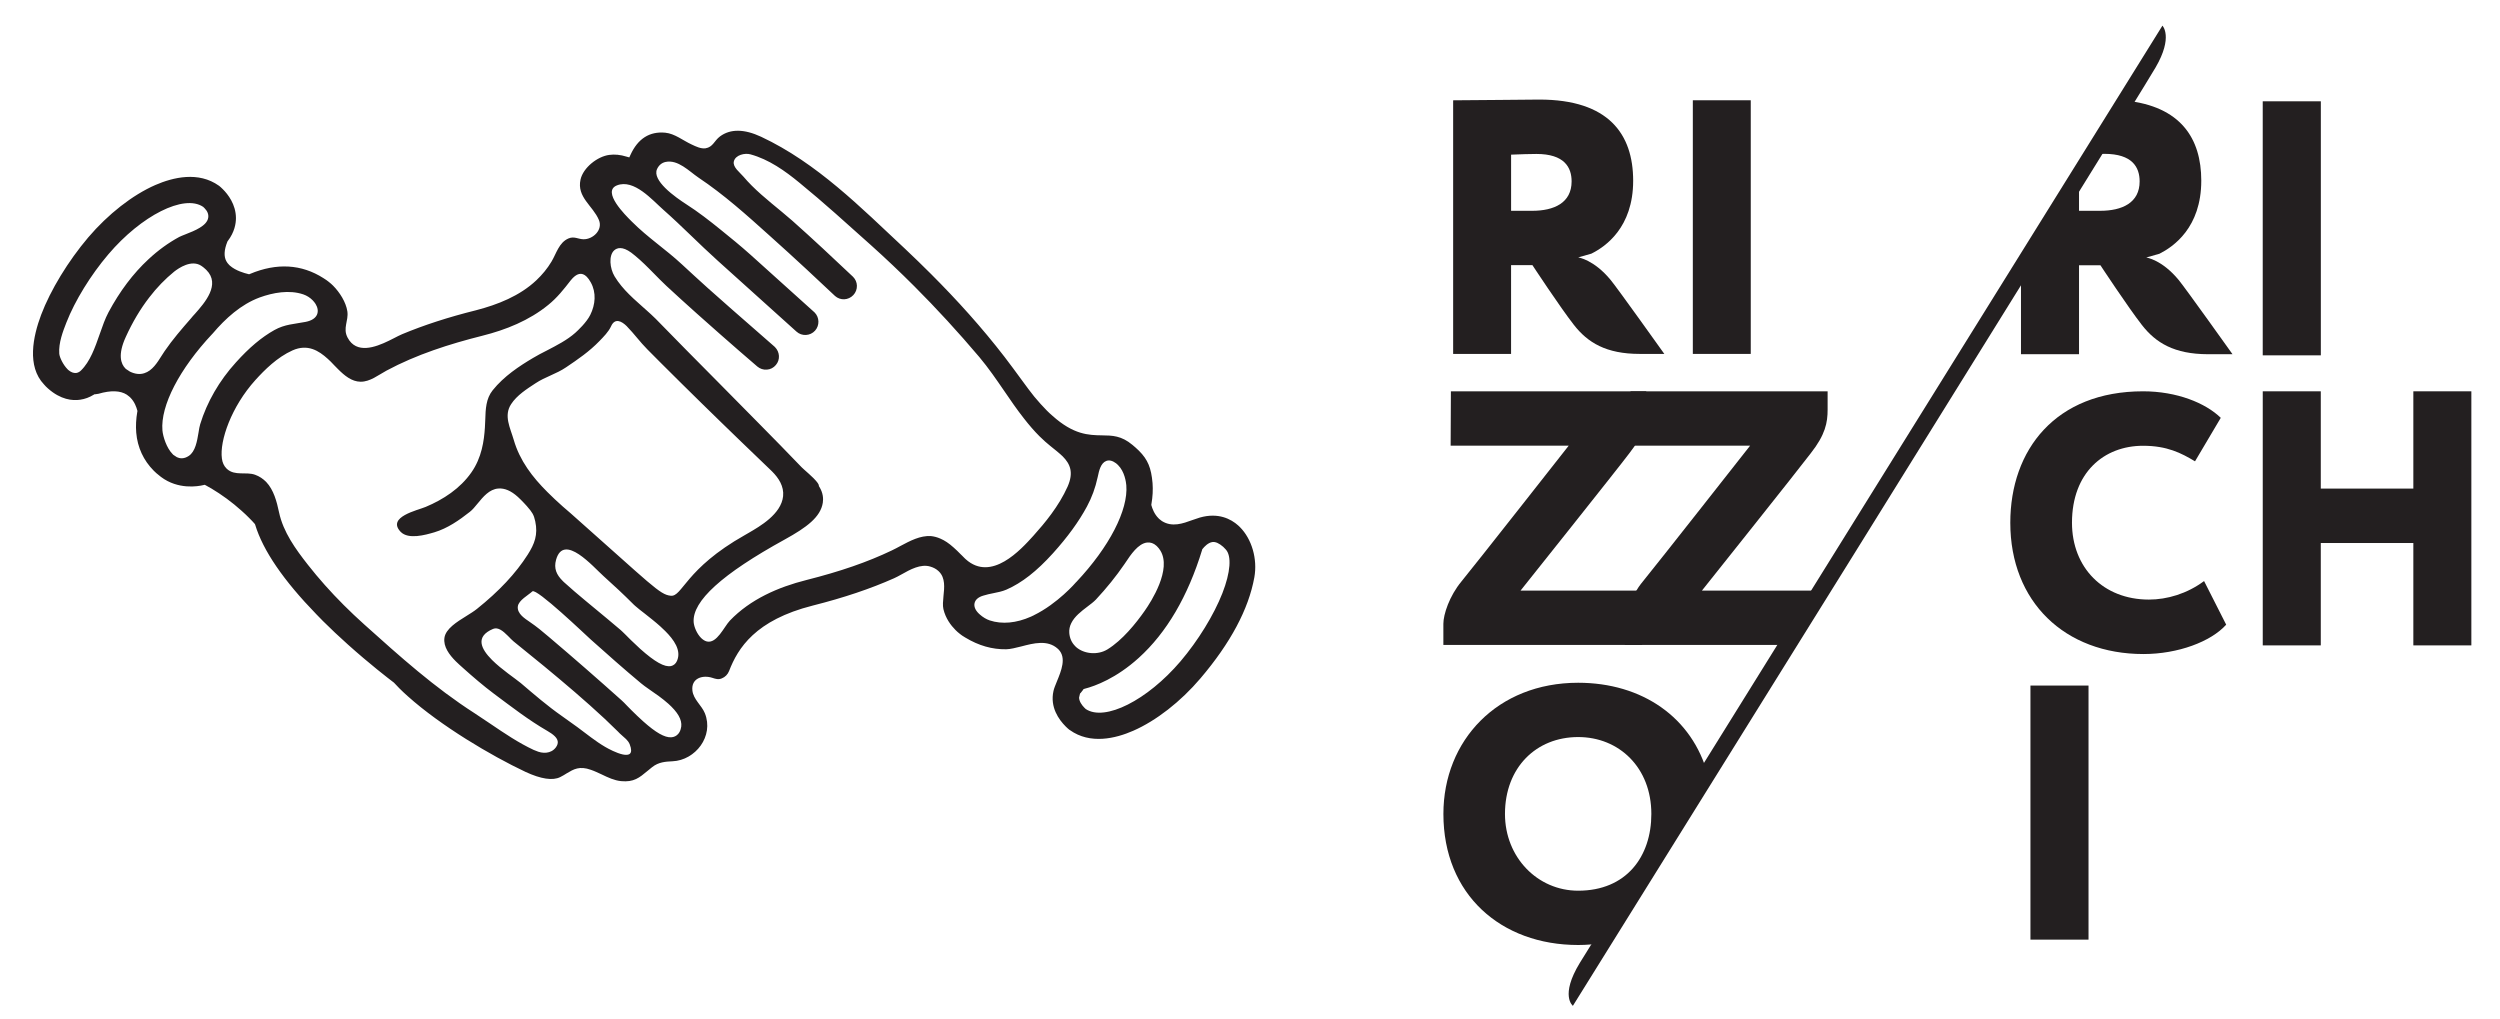 <?xml version="1.0" encoding="UTF-8"?> <!-- Generator: Adobe Illustrator 16.0.0, SVG Export Plug-In . SVG Version: 6.00 Build 0) --> <svg xmlns="http://www.w3.org/2000/svg" xmlns:xlink="http://www.w3.org/1999/xlink" id="Layer_1" x="0px" y="0px" width="139.831px" height="56.968px" viewBox="0 0 139.831 56.968" xml:space="preserve"> <rect x="94.684" y="5.608" fill="#231F20" width="3.24" height="14.187"></rect> <g> <path fill="#231F20" d="M81.152,21.887h10.926v1.026c0,0.715-0.121,1.395-0.952,2.448c-0.56,0.754-6.079,7.673-6.079,7.673h7.514 c-0.629,0.916-0.738,1.571-0.71,3.04h-11.12v-1.182c0-0.529,0.337-1.557,1.016-2.376c0.684-0.826,5.994-7.588,5.994-7.588h-6.603 L81.152,21.887z"></path> <path fill="#231F20" d="M90.085,15.656c-0.942-1.141-1.814-1.259-1.814-1.259l0.739-0.21c0.772-0.384,2.337-1.447,2.337-4.078 c0-2.612-1.376-4.54-5.249-4.54c-0.404,0-4.031,0.041-4.82,0.041v14.185h3.24V14.83h1.194c0,0,1.538,2.341,2.317,3.339 c0.778,0.998,1.812,1.626,3.681,1.626h1.379C93.09,19.795,90.456,16.101,90.085,15.656 M85.695,11.791h-1.176V8.65 c0.669-0.022,0.933-0.039,1.417-0.039c1.562,0,1.968,0.747,1.968,1.537C87.903,11.343,86.93,11.791,85.695,11.791"></path> <path fill="#231F20" d="M91.199,21.887h11.024v1.026c0,0.715-0.119,1.395-0.95,2.448c-0.563,0.754-6.081,7.673-6.081,7.673h6.764 l-2.042,3.04h-9.037v-1.182c0-0.529,0.336-1.557,1.017-2.376c0.681-0.826,5.993-7.588,5.993-7.588h-6.967 C91.368,23.817,91.269,23.172,91.199,21.887"></path> </g> <rect x="126.56" y="5.666" fill="#231F20" width="3.25" height="14.209"></rect> <g> <path fill="#231F20" d="M124.516,34.939c-0.852,0.952-2.699,1.643-4.627,1.643c-4.404,0-7.448-2.923-7.448-7.343 c0-4.085,2.537-7.352,7.427-7.352c1.888,0,3.491,0.652,4.345,1.483l-1.441,2.433c-0.771-0.464-1.563-0.87-2.904-0.87 c-2.191,0-3.977,1.5-3.977,4.305c0,2.508,1.745,4.298,4.303,4.298c1.015,0,2.13-0.326,3.085-1.036L124.516,34.939z"></path> </g> <polygon fill="#231F20" points="134.984,21.887 134.984,27.328 129.807,27.328 129.807,21.887 126.561,21.887 126.561,36.098 129.807,36.098 129.807,30.372 134.984,30.372 134.984,36.098 138.229,36.098 138.229,21.887 "></polygon> <rect x="113.568" y="38.345" fill="#231F20" width="3.248" height="14.211"></rect> <g> <path fill="#231F20" d="M88.365,53.854c-1.126,1.846-0.39,2.404-0.39,2.404s31.047-49.85,32.588-52.479 c1.005-1.718,0.387-2.344,0.387-2.344S89.491,52.008,88.365,53.854"></path> <path fill="#231F20" d="M95.526,43.351c-0.865-3.229-3.683-5.163-7.255-5.163c-4.518,0-7.538,3.224-7.538,7.338 c0,4.513,3.222,7.33,7.538,7.33c0.469,0,0.92-0.041,1.361-0.111L95.526,43.351z M84.177,45.526c0-2.595,1.744-4.301,4.094-4.301 c2.288,0,4.093,1.706,4.093,4.301c0,2.387-1.397,4.293-4.093,4.293C86,49.819,84.177,47.954,84.177,45.526"></path> <path fill="#231F20" d="M121.858,15.659c-0.942-1.141-1.814-1.256-1.814-1.256l0.739-0.21c0.769-0.389,2.34-1.452,2.34-4.088 c0-2.368-1.153-4.159-4.244-4.48l-1.902,2.997c0.243-0.01,0.453-0.017,0.729-0.017c1.563,0,1.969,0.751,1.969,1.543 c0,1.194-0.976,1.643-2.212,1.643h-1.178V9.713l-3.247,5.115v4.984h3.247v-4.977h1.196c0,0,1.542,2.344,2.322,3.344 c0.778,0.998,1.808,1.628,3.686,1.633c1.449,0.002,1.381,0,1.381,0S122.231,16.108,121.858,15.659"></path> <path fill="#231F20" d="M34.668,41.025c0.112,0.111,0.242,0.208,0.351,0.316c0.084,0.085,0.157,0.177,0.202,0.29 c0.428,1.104-1.003,0.362-1.369,0.147c-0.555-0.324-1.043-0.729-1.555-1.106c-0.295-0.208-0.59-0.428-0.879-0.629 c-0.801-0.56-1.546-1.203-2.288-1.836c-0.312-0.258-1.074-0.759-1.613-1.297c-0.623-0.624-0.951-1.305,0.063-1.735 c0.28-0.115,0.562,0.126,0.809,0.372c0.032,0.034,0.065,0.065,0.098,0.097c0.03,0.032,0.058,0.061,0.086,0.09 c0.054,0.053,0.104,0.102,0.151,0.14c0.571,0.462,1.138,0.923,1.706,1.387c1.158,0.957,2.302,1.926,3.401,2.95 c0.242,0.232,0.486,0.462,0.721,0.696C34.591,40.945,34.629,40.984,34.668,41.025 M7.018,20.614 c-0.254-0.254-0.445-0.766,0.021-1.776c0.369-0.812,0.807-1.551,1.305-2.196c0.432-0.565,0.903-1.046,1.396-1.447 c0.272-0.213,0.963-0.679,1.506-0.336c0.084,0.056,0.166,0.116,0.231,0.181c0.024,0.019,0.047,0.041,0.068,0.063 c0.807,0.807-0.092,1.831-0.638,2.447l-0.117,0.128l-0.095,0.114c-0.534,0.614-1.041,1.196-1.489,1.851 c-0.054,0.082-0.105,0.164-0.162,0.249c-0.249,0.396-0.528,0.846-0.975,0.983c-0.246,0.08-0.518,0.048-0.8-0.089L7.047,20.64 C7.037,20.633,7.027,20.621,7.018,20.614 M29.185,34.444c-0.145-0.146-0.249-0.321-0.221-0.531 c0.048-0.342,0.582-0.622,0.812-0.835c0.222-0.21,2.982,2.437,3.266,2.69c0.914,0.816,1.86,1.657,2.812,2.449 c0.105,0.092,0.271,0.208,0.47,0.348c0.324,0.221,0.729,0.501,1.068,0.805c0.06,0.054,0.114,0.106,0.165,0.157 c0.47,0.469,0.637,0.882,0.515,1.259c-0.029,0.108-0.08,0.198-0.143,0.269c-0.094,0.108-0.229,0.174-0.382,0.184 c-0.37,0.023-0.869-0.264-1.572-0.892c-0.24-0.213-0.462-0.431-0.652-0.619c-0.085-0.087-0.165-0.166-0.238-0.241 c-0.069-0.07-0.131-0.136-0.181-0.187c-0.031-0.031-0.06-0.055-0.078-0.074l-0.062-0.059c-1.338-1.198-2.691-2.379-4.062-3.541 c-0.349-0.3-0.693-0.583-1.07-0.839C29.497,34.695,29.324,34.582,29.185,34.444 M3.777,20.652 c-0.243-0.244-0.446-0.662-0.462-0.872c-0.045-0.606,0.211-1.259,0.399-1.74c0.478-1.222,1.354-2.648,2.344-3.812 c1.853-2.179,4.234-3.377,5.298-2.662l0.014,0.007l0.006,0.01c0.021,0.015,0.038,0.034,0.057,0.053 c0.175,0.174,0.246,0.362,0.212,0.551c-0.079,0.445-0.741,0.713-1.273,0.92c-0.142,0.058-0.273,0.106-0.349,0.147 c-0.601,0.326-1.179,0.744-1.718,1.247c-0.856,0.792-1.607,1.79-2.237,2.967c-0.186,0.35-0.332,0.763-0.487,1.21 c-0.265,0.761-0.539,1.546-1.053,2.046c-0.075,0.077-0.173,0.125-0.268,0.138c-0.146,0.014-0.294-0.044-0.441-0.169 C3.805,20.677,3.792,20.667,3.777,20.652 M9.656,25.4c-0.339-0.338-0.541-0.983-0.571-1.326c-0.116-1.38,0.953-3.445,2.789-5.397 l0.022-0.022c0.714-0.841,1.577-1.628,2.627-2.017c0.745-0.271,1.655-0.44,2.443-0.172c0.202,0.07,0.379,0.186,0.516,0.324 c0.065,0.065,0.12,0.135,0.167,0.208c0.243,0.394,0.161,0.865-0.552,1.005c-0.642,0.125-1.161,0.13-1.748,0.457 c-0.721,0.404-1.407,0.981-2.155,1.812c-0.931,1.024-1.619,2.221-1.996,3.453c-0.039,0.116-0.064,0.285-0.093,0.464 c-0.083,0.495-0.176,1.061-0.544,1.31c-0.281,0.188-0.517,0.145-0.668,0.072l-0.201-0.133C9.679,25.424,9.666,25.412,9.656,25.4 M35.446,33.816l0.082,0.074c0.134,0.121,0.319,0.264,0.532,0.428c0.273,0.218,0.581,0.454,0.868,0.713 c0.091,0.085,0.186,0.169,0.28,0.266c0.475,0.474,0.919,1.08,0.657,1.67c-0.066,0.154-0.185,0.253-0.332,0.287 c-0.359,0.075-0.903-0.229-1.726-0.964c-0.152-0.138-0.31-0.292-0.492-0.464c-0.044-0.044-0.088-0.087-0.13-0.128l-0.062-0.062 c-0.021-0.02-0.043-0.042-0.064-0.065c-0.037-0.034-0.071-0.07-0.103-0.102c-0.115-0.106-0.198-0.198-0.246-0.234 c-0.063-0.056-0.367-0.312-0.75-0.631c-0.808-0.679-1.648-1.342-2.425-2.05c-0.023-0.026-0.046-0.045-0.067-0.067 c-0.34-0.338-0.501-0.69-0.365-1.179c0.429-1.527,2.095,0.418,2.65,0.911c0.605,0.543,1.139,1.043,1.638,1.542L35.446,33.816z M36.953,20.29c0.774,0.775,1.551,1.539,2.331,2.305c0.712,0.693,1.42,1.389,2.132,2.073c0.563,0.543,1.127,1.084,1.691,1.626 c0.027,0.024,0.051,0.048,0.077,0.075c0.37,0.37,0.673,0.831,0.617,1.387c-0.107,1.003-1.299,1.685-1.935,2.054l-0.209,0.121 c-3.335,1.879-3.493,3.469-4.146,3.39c-0.619-0.065-1.047-0.587-5.584-4.603c-0.147-0.131-0.299-0.256-0.454-0.392 c-0.293-0.264-0.582-0.526-0.856-0.805c-0.835-0.833-1.544-1.749-1.883-2.921c-0.195-0.671-0.57-1.351-0.145-1.996 c0.323-0.498,0.883-0.851,1.368-1.169c0.537-0.357,1.163-0.521,1.7-0.887c0.665-0.447,1.309-0.889,1.873-1.474 c0.231-0.239,0.503-0.51,0.646-0.819c0.216-0.491,0.592-0.297,0.889-0.002l0.004,0.007c0.405,0.413,0.733,0.875,1.143,1.285 C36.458,19.792,36.706,20.041,36.953,20.29 M18.905,20.645c0.361,0.362,0.769,0.701,1.262,0.706c0.532,0.007,1-0.379,1.45-0.621 c1.677-0.901,3.525-1.488,5.365-1.952c1.315-0.329,2.619-0.855,3.68-1.721c0.499-0.401,0.871-0.875,1.259-1.375 c0.326-0.406,0.622-0.476,0.897-0.203c0.077,0.077,0.153,0.184,0.225,0.314c0.32,0.575,0.259,1.244-0.027,1.819 c-0.21,0.425-0.701,0.879-0.843,1.007c-0.453,0.401-1.029,0.696-1.587,0.986c-0.275,0.14-0.537,0.273-0.777,0.42 c-0.758,0.449-1.622,1.017-2.253,1.805c-0.374,0.466-0.396,1.046-0.414,1.655c-0.002,0.145-0.01,0.29-0.02,0.428 c-0.046,0.732-0.174,1.687-0.761,2.518c-0.625,0.892-1.561,1.507-2.555,1.923c-0.445,0.188-2.181,0.558-1.404,1.384 c0.004,0.003,0.009,0.008,0.014,0.015c0.432,0.433,1.364,0.172,1.879,0.02c0.735-0.22,1.389-0.674,1.988-1.147 c0.141-0.109,0.283-0.28,0.431-0.462c0.308-0.374,0.655-0.802,1.16-0.84c0.349-0.027,0.708,0.123,1.09,0.468 c0.058,0.051,0.113,0.102,0.165,0.157c0.124,0.121,0.235,0.246,0.338,0.357l0.034,0.041c0.257,0.298,0.358,0.436,0.436,0.808 c0.163,0.756-0.042,1.272-0.419,1.865c-0.673,1.056-1.605,2.048-2.843,3.039c-0.161,0.129-0.36,0.252-0.576,0.387 c-0.55,0.341-1.17,0.725-1.241,1.23c-0.07,0.492,0.272,0.949,0.636,1.313c0.133,0.131,0.269,0.252,0.388,0.358 c0.574,0.514,1.144,1.005,1.753,1.461c0.981,0.729,1.917,1.46,2.99,2.08c0.143,0.083,0.296,0.182,0.406,0.293 c0.168,0.169,0.245,0.367,0.063,0.618c-0.278,0.375-0.76,0.362-1.127,0.191l-0.114-0.044c-0.844-0.392-1.649-0.938-2.429-1.467 c-0.288-0.195-0.585-0.396-0.875-0.584c-2.255-1.447-4.176-3.173-6.17-4.963c-0.399-0.36-0.784-0.72-1.149-1.087 c-0.741-0.74-1.412-1.496-2.006-2.253c-0.689-0.879-1.381-1.828-1.617-2.94c-0.127-0.599-0.297-1.253-0.719-1.696l-0.007-0.007 c-0.166-0.165-0.365-0.307-0.616-0.396c-0.511-0.181-1.12,0.08-1.566-0.321c-0.012-0.012-0.025-0.024-0.037-0.036 c-0.135-0.135-0.222-0.321-0.251-0.553c-0.135-0.986,0.528-2.897,1.875-4.388c0.515-0.568,1.218-1.273,2.075-1.657 c0.849-0.379,1.475,0.021,1.971,0.471c0.054,0.048,0.11,0.101,0.167,0.157c0.066,0.068,0.131,0.135,0.199,0.208 C18.764,20.502,18.833,20.575,18.905,20.645 M60.135,36.137c-0.193-0.193-0.304-0.442-0.327-0.729 c-0.016-0.187,0.023-0.38,0.111-0.554c0.182-0.374,0.562-0.666,0.895-0.918c0.185-0.14,0.361-0.272,0.483-0.401 c0.598-0.641,1.136-1.308,1.597-1.983l0.068-0.1c0.278-0.42,0.698-1.048,1.193-1.106c0.189-0.024,0.371,0.039,0.525,0.179 c0.015,0.013,0.03,0.027,0.042,0.041c0.063,0.061,0.124,0.138,0.178,0.225c0.649,1.049-0.505,2.85-0.875,3.376 c-0.492,0.703-1.253,1.646-2.082,2.155c-0.537,0.331-1.31,0.266-1.76-0.135C60.167,36.168,60.151,36.154,60.135,36.137 M42.042,10.377c-0.16-0.162-0.315-0.326-0.463-0.502c-0.197-0.232-0.6-0.522-0.535-0.838c0.082-0.377,0.629-0.492,0.934-0.403 c1.029,0.283,1.926,0.92,2.737,1.587c1.356,1.106,2.678,2.31,3.999,3.491c0.831,0.746,1.636,1.51,2.421,2.295 c1.254,1.254,2.458,2.566,3.642,3.965c0.508,0.604,0.957,1.261,1.395,1.899c0.351,0.517,0.713,1.043,1.1,1.534 c0.293,0.377,0.577,0.703,0.864,0.991c0.106,0.106,0.214,0.208,0.321,0.302c0.091,0.082,0.182,0.16,0.274,0.232l0.164,0.133 c0.146,0.116,0.287,0.229,0.412,0.341c0.046,0.041,0.089,0.082,0.131,0.121c0.428,0.43,0.621,0.906,0.277,1.689 c-0.497,1.109-1.284,2.051-1.914,2.751c-0.702,0.778-2.349,2.6-3.782,1.317l-0.055-0.051c-0.051-0.051-0.101-0.1-0.149-0.15 c-0.03-0.026-0.059-0.056-0.087-0.084c-0.132-0.133-0.257-0.261-0.393-0.377c-0.264-0.237-0.495-0.39-0.74-0.495 c-0.182-0.08-0.357-0.123-0.525-0.141c-0.595-0.038-1.165,0.264-1.717,0.559c-0.154,0.082-0.314,0.171-0.476,0.246 c-1.35,0.646-2.871,1.172-4.77,1.652c-1.582,0.398-3.138,1.078-4.283,2.271c-0.331,0.351-0.729,1.3-1.288,1.167 c-0.117-0.028-0.224-0.102-0.321-0.195c-0.234-0.234-0.397-0.618-0.417-0.887c-0.079-1.177,1.588-2.692,5.101-4.625 c1.219-0.672,2-1.251,2.123-2.056c0.033-0.215,0.024-0.539-0.198-0.894l-0.021-0.034l-0.005-0.046 c-0.006-0.053-0.069-0.167-0.299-0.399c-0.068-0.07-0.151-0.147-0.252-0.237l-0.271-0.242l-0.135-0.125 c-0.784-0.824-1.588-1.631-2.362-2.421c-0.781-0.79-1.559-1.58-2.34-2.37c-0.578-0.584-1.154-1.165-1.73-1.747 c-0.556-0.57-1.114-1.133-1.667-1.701c-0.026-0.026-0.053-0.053-0.079-0.08c-0.172-0.171-0.346-0.326-0.483-0.449 c-0.08-0.073-0.165-0.147-0.247-0.22c-0.083-0.073-0.164-0.147-0.248-0.223c-0.164-0.145-0.334-0.299-0.502-0.469 c-0.291-0.29-0.576-0.618-0.808-1.002c-0.27-0.449-0.336-1.167-0.023-1.452c0.16-0.145,0.451-0.239,0.953,0.125 c0.15,0.114,0.307,0.244,0.477,0.396c0.178,0.159,0.352,0.329,0.523,0.5c0.098,0.097,0.196,0.196,0.292,0.295 c0.101,0.104,0.206,0.21,0.31,0.314c0.122,0.124,0.246,0.244,0.371,0.36c0.523,0.486,1.097,1.005,1.699,1.544 c1.801,1.609,3.316,2.907,3.382,2.962c0.15,0.126,0.341,0.191,0.535,0.174c0.195-0.012,0.376-0.106,0.502-0.259 c0.252-0.292,0.225-0.727-0.054-1.007c-0.011-0.01-0.022-0.017-0.032-0.029c-0.356-0.309-0.711-0.623-1.065-0.932 c-0.876-0.761-1.777-1.554-2.659-2.339c-0.525-0.476-1.002-0.909-1.447-1.324c-0.907-0.843-1.909-1.498-2.781-2.373l-0.059-0.058 c-0.289-0.292-1.663-1.636-0.794-1.984c0.959-0.379,1.977,0.819,2.605,1.37c1.033,0.911,2.003,1.916,3.036,2.844 c1.471,1.319,2.933,2.648,4.403,3.964c0.3,0.273,0.768,0.247,1.039-0.053c0.264-0.295,0.248-0.744-0.027-1.02 c-0.009-0.007-0.017-0.015-0.025-0.022c-1.17-1.058-2.347-2.112-3.514-3.165l-0.038-0.034c-0.589-0.527-1.108-0.945-1.656-1.389 c-0.625-0.507-1.283-1.02-1.958-1.45c-0.234-0.152-0.767-0.505-1.167-0.904c-0.35-0.353-0.598-0.734-0.453-1.053 c0.099-0.217,0.266-0.353,0.473-0.398c0.695-0.152,1.319,0.517,1.834,0.867c1.451,0.971,2.687,2.085,3.983,3.25 c1.387,1.239,2.943,2.694,3.646,3.361l0.014,0.014c0.299,0.269,0.75,0.249,1.028-0.046c0.135-0.143,0.204-0.326,0.201-0.524 c-0.005-0.184-0.079-0.36-0.211-0.493c-0.008-0.007-0.015-0.015-0.021-0.021c-1.115-1.054-2.236-2.104-3.378-3.119 C43.544,11.669,42.751,11.085,42.042,10.377 M54.742,34.313c-0.196-0.193-0.273-0.392-0.233-0.577 c0.043-0.194,0.21-0.339,0.487-0.421c0.189-0.062,0.376-0.097,0.562-0.136c0.252-0.051,0.492-0.097,0.729-0.198 c0.866-0.379,1.692-1.024,2.606-2.034c0.824-0.913,1.447-1.771,1.902-2.616c0.276-0.513,0.468-1.034,0.6-1.641l0.01-0.043 c0.065-0.314,0.161-0.747,0.47-0.865c0.165-0.063,0.348-0.017,0.548,0.13l0.066,0.058c0.016,0.014,0.029,0.029,0.046,0.043 c0.371,0.37,0.446,0.952,0.462,1.13c0.115,1.382-0.951,3.448-2.787,5.4l-0.025,0.023c-0.01,0.013-1.029,1.197-2.362,1.847 l-0.007,0.008l-0.01,0.002l-0.13,0.061l-0.006,0.007h-0.008c-0.816,0.362-1.613,0.438-2.306,0.21 c-0.186-0.062-0.392-0.186-0.551-0.33l-0.019-0.018C54.771,34.344,54.755,34.328,54.742,34.313 M60.652,39.584 c-0.145-0.145-0.295-0.362-0.296-0.567l0.047-0.203l0.012-0.031l0.03-0.026l0.123-0.157l0.039-0.058l0.072-0.022 c0.584-0.151,1.753-0.582,3.014-1.723c1.558-1.41,2.751-3.445,3.546-6.045l0.009-0.039l0.026-0.023 c0.079-0.104,0.299-0.341,0.54-0.372c0.167-0.024,0.374,0.067,0.603,0.268l0.137,0.141c0.344,0.359,0.275,1.28-0.183,2.454 c-0.479,1.219-1.355,2.646-2.344,3.811c-1.855,2.177-4.235,3.378-5.3,2.665l-0.01-0.007l-0.008-0.013 C60.688,39.624,60.671,39.604,60.652,39.584 M69.348,29.478c-0.029-0.029-0.06-0.058-0.092-0.087 c-0.408-0.365-1.116-0.737-2.149-0.442c-0.132,0.039-0.264,0.087-0.411,0.138c-0.532,0.193-1.135,0.418-1.709,0.056l-0.145-0.113 c-0.016-0.015-0.03-0.029-0.045-0.044c-0.237-0.236-0.348-0.548-0.393-0.712l-0.008-0.042l0.006-0.038 c0.071-0.408,0.092-0.805,0.063-1.174c-0.074-0.843-0.257-1.305-0.761-1.81c-0.06-0.056-0.119-0.114-0.186-0.174l-0.175-0.15 c-0.623-0.522-1.127-0.529-1.705-0.536c-0.747-0.012-1.585-0.029-2.774-1.097c-0.104-0.087-0.207-0.186-0.312-0.29 c-0.228-0.23-0.464-0.493-0.704-0.781c-0.194-0.239-0.419-0.543-0.704-0.933c-0.317-0.435-0.635-0.865-0.958-1.288 c-1.266-1.641-2.648-3.172-4.11-4.634c-0.477-0.479-0.964-0.947-1.457-1.414c-2.484-2.319-4.922-4.796-8.046-6.263 c-0.948-0.442-1.722-0.45-2.301-0.021c-0.326,0.244-0.39,0.598-0.812,0.666C39.2,8.33,38.918,8.192,38.689,8.083 c-0.486-0.222-0.946-0.61-1.481-0.661c-0.877-0.083-1.53,0.334-1.943,1.237l-0.067,0.145l-0.153-0.043 c-0.349-0.109-0.667-0.138-0.969-0.097c-0.654,0.084-1.457,0.71-1.606,1.379c-0.218,0.988,0.692,1.462,1.027,2.259 c0.238,0.561-0.339,1.094-0.866,1.08c-0.292-0.005-0.514-0.181-0.832-0.046c-0.536,0.227-0.683,0.85-0.953,1.297 c-0.228,0.384-0.52,0.734-0.846,1.043c-0.928,0.875-2.159,1.363-3.381,1.679c-1.551,0.387-2.899,0.826-4.125,1.336 c-0.135,0.056-0.299,0.143-0.474,0.232c-0.683,0.351-1.748,0.87-2.367,0.254c-0.079-0.08-0.151-0.176-0.212-0.295 c-0.28-0.529,0.064-0.94-0.012-1.464c-0.077-0.517-0.426-1.065-0.8-1.442c-0.038-0.037-0.075-0.07-0.111-0.104 c-0.195-0.169-0.36-0.278-0.428-0.316c-1.223-0.78-2.605-0.865-4.103-0.237l-0.055,0.022l-0.055-0.015 c-0.198-0.046-0.7-0.186-1.02-0.471c-0.015-0.015-0.029-0.029-0.042-0.041c-0.066-0.068-0.121-0.135-0.156-0.206 c-0.146-0.263-0.125-0.633,0.057-1.087l0.011-0.024l0.016-0.021c0.379-0.498,0.454-0.972,0.454-1.283 c-0.004-0.761-0.451-1.329-0.732-1.609c-0.04-0.041-0.077-0.078-0.109-0.104l-0.084-0.072l-0.026-0.02 c-1.147-0.816-2.564-0.471-3.555-0.041c-1.277,0.558-2.645,1.628-3.757,2.933c-1.122,1.324-2.109,2.943-2.634,4.33 c-0.457,1.217-0.804,2.877,0.161,3.892c0.032,0.041,0.066,0.075,0.101,0.111c0.041,0.042,0.083,0.08,0.123,0.116 c0.709,0.63,1.368,0.693,1.798,0.628c0.26-0.036,0.517-0.13,0.761-0.28l0.042-0.026h0.048l0.175-0.026 c0.687-0.201,1.218-0.184,1.584,0.051l0.143,0.111c0.02,0.015,0.038,0.034,0.056,0.051c0.234,0.234,0.34,0.541,0.385,0.713 l0.012,0.039l-0.009,0.036c-0.072,0.411-0.09,0.805-0.06,1.174c0.069,0.824,0.408,1.553,0.98,2.128 c0.047,0.046,0.096,0.089,0.146,0.138c0.08,0.07,0.164,0.138,0.256,0.208c0.958,0.722,2.066,0.534,2.381,0.457l0.068-0.015 l0.06,0.031c0.1,0.056,0.195,0.111,0.304,0.172l-0.016-0.012l0.011,0.007c0.59,0.353,1.167,0.771,1.7,1.253 c0.163,0.143,0.303,0.278,0.418,0.395c0.14,0.138,0.243,0.251,0.306,0.323l0.026,0.031l0.013,0.034 c0.436,1.444,1.59,3.121,3.418,5.004c0.121,0.126,0.245,0.252,0.371,0.38c0.433,0.433,0.899,0.869,1.394,1.313 c1.232,1.104,2.268,1.899,2.554,2.117l0.014,0.01l0.012,0.01c0.093,0.101,0.192,0.205,0.298,0.312 c0.147,0.147,0.308,0.299,0.48,0.451c1.842,1.648,4.636,3.311,6.584,4.229c0.855,0.396,1.521,0.5,1.938,0.287 c0.142-0.067,0.255-0.143,0.368-0.212c0.382-0.228,0.708-0.423,1.347-0.193c0.211,0.072,0.412,0.171,0.604,0.258 c0.359,0.174,0.703,0.336,1.087,0.375c0.709,0.067,1.016-0.188,1.473-0.57c0.084-0.067,0.169-0.141,0.261-0.213 c0.366-0.29,0.759-0.309,1.14-0.328c1.277-0.056,2.328-1.401,1.808-2.689c-0.181-0.444-0.648-0.775-0.697-1.275 c-0.071-0.679,0.567-0.88,1.116-0.703c0.183,0.061,0.343,0.111,0.528,0.031c0.187-0.072,0.334-0.225,0.407-0.41 c0.494-1.283,1.472-2.852,4.681-3.663c1.741-0.44,3.228-0.94,4.547-1.527c0.123-0.054,0.265-0.131,0.416-0.215 c0.479-0.271,1.076-0.604,1.614-0.438c0.182,0.053,0.33,0.135,0.445,0.241c0.013,0.01,0.027,0.024,0.041,0.039 c0.357,0.355,0.3,0.892,0.249,1.365c-0.025,0.272-0.052,0.534-0.004,0.734c0.122,0.518,0.417,0.909,0.675,1.167 c0.041,0.039,0.081,0.075,0.117,0.111c0.194,0.169,0.36,0.275,0.424,0.307c0.766,0.464,1.518,0.672,2.295,0.66 c0.249-0.005,0.542-0.085,0.851-0.16c0.686-0.181,1.466-0.382,2.031,0.128l0.023,0.02l0.018,0.018 c0.462,0.464,0.157,1.2-0.086,1.792c-0.084,0.206-0.163,0.396-0.192,0.537c-0.202,0.905,0.299,1.599,0.685,1.985 c0.039,0.039,0.076,0.075,0.112,0.106l0.085,0.072l0.032,0.02c1.14,0.816,2.559,0.474,3.549,0.039 c1.278-0.559,2.648-1.624,3.757-2.929c1.682-1.977,2.695-3.873,3.015-5.651C70.342,31.263,70.019,30.15,69.348,29.478"></path> </g> </svg> 
